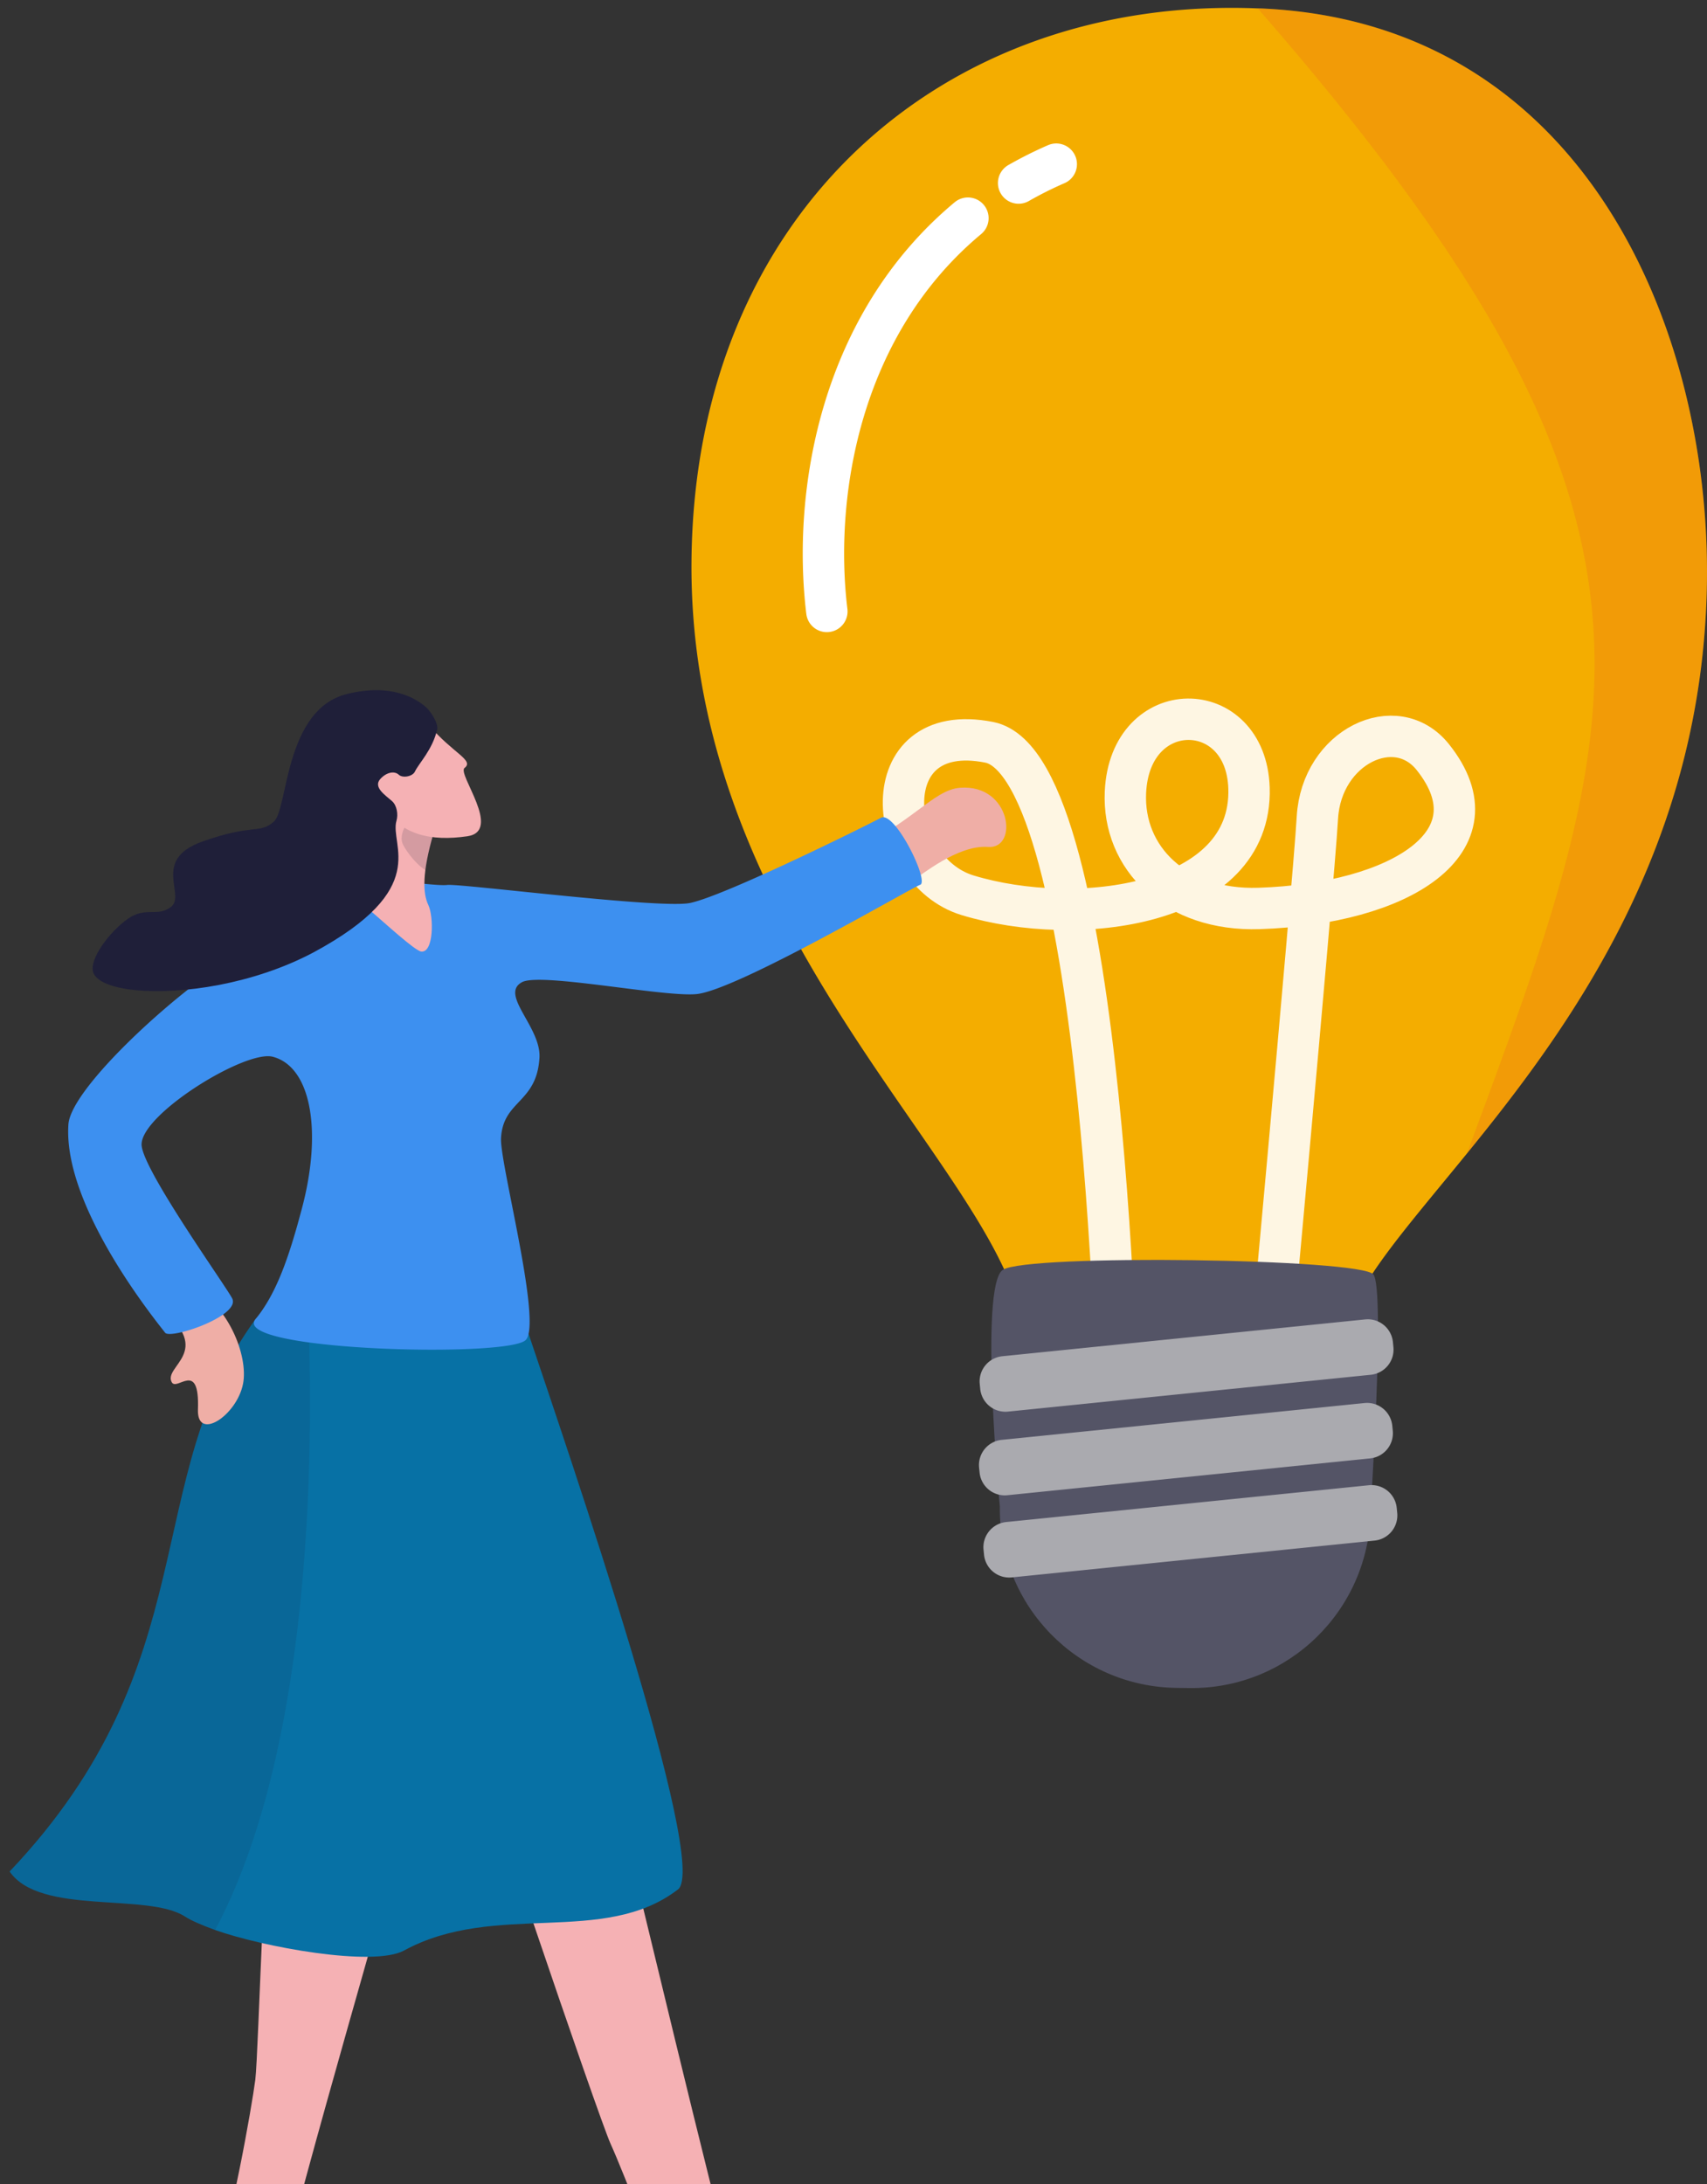 <svg width="165" height="211" fill="none" xmlns="http://www.w3.org/2000/svg"><rect width="100%" height="100%" fill="#333333" stroke="none"/><path d="M102.583 135.861c1.472.791 3.298 1.371 5.308 1.728a22.59 22.59 0 001.588.236h.016c4.434.539 9.474.104 13.447-1.311.076-.031.147-.055.218-.08 2.11-.775 3.909-1.837 5.133-3.187 1.006-1.109 1.624-2.419 1.708-3.918.031-.54.134-1.104.314-1.689.417-1.401 1.235-2.927 2.35-4.598 2.163-3.267 5.459-7.085 9.131-11.599 10.04-12.323 22.879-29.817 23.198-55.31.305-24.418-11.901-53.72-42.703-55.298a12.593 12.593 0 00-.717-.024C91.112-.417 67.154 20.6 66.841 54.154c-.307 32.092 23.227 53.422 30.217 68.469 1.33 2.867 2.062 5.499 1.915 7.943-.004.086-.004.169-.007.249-.022 2.165 1.389 3.849 3.619 5.044l-.002.002z" fill="#F4AD00"/><path opacity=".89" d="M108.098 138.554s-1.082-64.593-12.486-66.84c-11.403-2.249-9.977 12.38-2.088 14.78 10.622 3.229 27.557 1.059 27.206-10.35-.273-8.882-11.508-8.998-11.944.39-.295 6.37 4.845 11.496 12.91 11.234 13.652-.444 23.321-6.44 16.812-14.609-3.571-4.485-10.77-1.026-11.168 5.833-.4 6.86-5.284 59.735-5.284 59.735" stroke="#fff" stroke-width="4" stroke-linecap="round" stroke-linejoin="round"/><path d="M114.968 163.087l-1.244-.016c-9.551-.12-17.197-7.958-17.077-17.507 0 0-2.034-21.322.285-22.879 2.32-1.555 34.7-1.088 35.828.446 1.128 1.535-.284 22.879-.284 22.879-.12 9.551-7.959 17.197-17.508 17.077z" fill="#545466"/><path d="M94.75 134.195l-.048-.486a2.447 2.447 0 012.183-2.679l35.076-3.558a2.446 2.446 0 012.679 2.183l.048.486a2.445 2.445 0 01-2.183 2.679l-35.075 3.559a2.447 2.447 0 01-2.68-2.184zm-.062 8.079l-.049-.486a2.447 2.447 0 012.184-2.679l35.075-3.558a2.446 2.446 0 012.679 2.183l.049.487a2.446 2.446 0 01-2.184 2.678l-35.075 3.559a2.447 2.447 0 01-2.679-2.184zm.431 7.941l-.05-.487a2.447 2.447 0 012.184-2.679l35.076-3.558a2.448 2.448 0 012.679 2.184l.048.486a2.446 2.446 0 01-2.183 2.679l-35.075 3.558a2.446 2.446 0 01-2.68-2.183z" fill="#AAAAAF"/><path opacity=".19" d="M141.794 111.444c10.04-12.323 22.879-29.818 23.198-55.31.305-24.419-11.901-53.721-42.703-55.298a12.593 12.593 0 00-.717-.024c43.252 49.506 36.084 67.813 20.222 110.632z" fill="#EA4F26"/><path d="M98.46 17.683a37.564 37.564 0 013.639-1.822M79.924 59.073C78.56 47.816 81.108 31.448 93.56 21.077" stroke="#fff" stroke-width="4" stroke-linecap="round" stroke-linejoin="round"/><path d="M81.612 82.514c6.507-2.81 8.52-6.205 11.195-6.407 4.926-.373 5.689 5.936 2.698 5.718-2.992-.217-6.536 2.858-7.124 3.09-3.72 1.475-6.769-2.398-6.769-2.398v-.003z" fill="#EFAEA6"/><path d="M38.116 159.958c1.212 7.65 1.536 14.221-.037 20.107-1.574 5.886-12.005 41.543-11.42 42.632.588 1.089 2.863 5.696 3.332 6.852.47 1.154-11.676-4.095-11.533-6.37.144-2.275.788-1.058 2.283-4.358 1.494-3.3 3.616-15.361 3.937-17.891.321-2.529.946-27.791 1.917-30.538.968-2.747 11.52-10.432 11.52-10.432v-.002zm7.032 6.225c.24 1.096 2.075 6.728 4.34 13.489.682 2.033 1.4 4.17 2.13 6.311 3.344 9.863 6.841 19.917 7.405 21.145 1.091 2.383 5.777 14.089 6.256 17.814.48 3.725-.748 3.034.361 5.094 1.11 2.062 16.343-2.965 15.303-3.703-1.038-.736-7.243-.793-8.352-1.403-.753-.418-6.474-24.301-10.636-41.469-.558-2.304-1.09-4.488-1.576-6.476-1.225-5.015-2.171-8.797-2.589-10.18-1.813-6.02-4.165-3.893-9.201-2.994 0 0-4.076-.573-3.436 2.369l-.005.003z" fill="#F5B1B4"/><path d="M65.527 182.547c-7.169 5.518-17.667 1.102-26.473 5.899-2.981 1.623-13.719-.356-18.262-1.986-1.291-.467-2.319-.914-2.902-1.294-3.631-2.355-14.025-.08-16.96-4.355 19.154-20.171 12.494-37.771 23.686-53.254.003-.002.008-.01.01-.012.022-.04.05-.074.077-.109 1.608-1.48 3.28-2.537 4.975-3.261 10.12-4.345 20.815 3.187 20.815 3.187.2.407.403.914.6 1.509 3.74 11.128 17.548 51.283 14.436 53.679l-.002-.003z" fill="#0771A5"/><path opacity=".12" d="M20.79 186.46c-1.292-.467-2.32-.914-2.903-1.295-3.63-2.354-14.025-.079-16.96-4.354 19.154-20.172 12.494-37.771 23.686-53.254l.01-.012a.803.803 0 01.077-.109c1.882-2.278 3.03-5.511 4.043-9.085l.003-.01c.183-.479.324-.983.415-1.517.193 2.142.373 4.617.514 7.351.089 1.747.16 3.597.21 5.531.452 17.409-.961 41.54-9.095 56.756v-.002z" fill="#1F1F39"/><path d="M18.315 124.243c3.67 1.598 5.721 6.726 5.175 9.463-.612 3.08-4.468 5.582-4.357 2.465.173-4.866-2.036-1.709-2.534-2.636-.833-1.543 4.063-2.924-.979-7.052-.504-.412 2.693-2.243 2.693-2.243l.002.003z" fill="#EFAEA6"/><path d="M88.947 85.48c-.905.324-17.677 10.165-21.61 10.56-3.131.319-15.094-2.112-16.878-1.15-2.21 1.19 1.87 4.352 1.685 7.313-.27 4.405-3.522 4.076-3.715 7.761-.119 2.229 3.401 15.575 2.663 18.904-.06.27-.154.475-.284.603-1.048 1.018-10.79 1.196-18.109.541a66.91 66.91 0 01-2.81-.309c-3.486-.476-5.825-1.193-5.272-2.146l.01-.013a.849.849 0 01.076-.108c1.883-2.278 3.031-5.511 4.044-9.085l.002-.01c.141-.502.277-1.008.415-1.517 2.011-7.504.922-13.754-2.793-14.727-2.643-.694-12.687 5.511-12.687 8.473 0 2.356 8.448 14.087 8.784 14.929.674 1.685-6.005 3.93-6.511 3.256-.71-.944-9.893-12.104-9.345-20.122.252-3.705 11.489-13.749 16.384-16.335 1.856-.98 8.448-6.336 11.385-7.07 2.204-.55 7.52.42 8.856.27 1.336-.146 20.605 2.334 23.468 1.741 3.394-.706 17.123-7.514 18.45-8.23 1.326-.72 4.7 6.15 3.791 6.474v-.002z" fill="#3D90F0"/><path d="M41.915 80.474c-1.114 3.8-1.062 5.817-.516 6.951.538 1.122.536 4.644-.684 4.506-.603-.07-3.547-2.784-4.775-3.829-1.228-1.045-1.867-2.944-1.867-2.944s3.154-4.701 5.377-8.66c2.223-3.96 2.465 3.979 2.465 3.979v-.003z" fill="#F5B1B4"/><path opacity=".15" d="M41.132 84.075c.064-.509.165-1.072.306-1.7.047-.22.42-1.664.48-1.901-.196-.22-.544-.546-.76-.603-.29-.077-.906-.052-1.158-.418-.417-.605-1.442.978-1.118 1.977.126.387 1.094 1.909 2.252 2.645h-.002z" fill="#1F1F39"/><path d="M41.5 70.087c2.213 2.655 4.38 3.357 3.403 4.108-.736.565 3.708 6.104.262 6.6-3.423.492-6.667-.04-8.267-3.31-1.599-3.27-2.621-5.15-2.621-5.15l7.22-2.246.002-.002z" fill="#F5B1B4"/><path d="M42.255 70.487c-.454 1.964-1.76 3.233-2.151 4.06-.22.47-1.176.655-1.556.302-.425-.393-1.203-.242-1.791.415-.707.79.48 1.556 1.126 2.124.482.423.623 1.29.44 1.91-.69 2.366 3.466 6.538-8.04 12.726-2.898 1.536-6.092 2.552-9.105 3.132-6.08 1.168-11.425.558-12.143-1.144-.527-1.24 1.57-4.023 3.322-5.244 1.751-1.22 2.823-.138 4.152-1.134 1.522-1.138-1.912-4.552 3.026-6.32 4.938-1.77 5.597-.707 6.956-1.957 1.356-1.25 1.005-10.846 7.08-12.316 4.206-1.018 6.57.36 7.627 1.302.445.395 1.196 1.56 1.06 2.144h-.003z" fill="#1F1F39"/></svg>